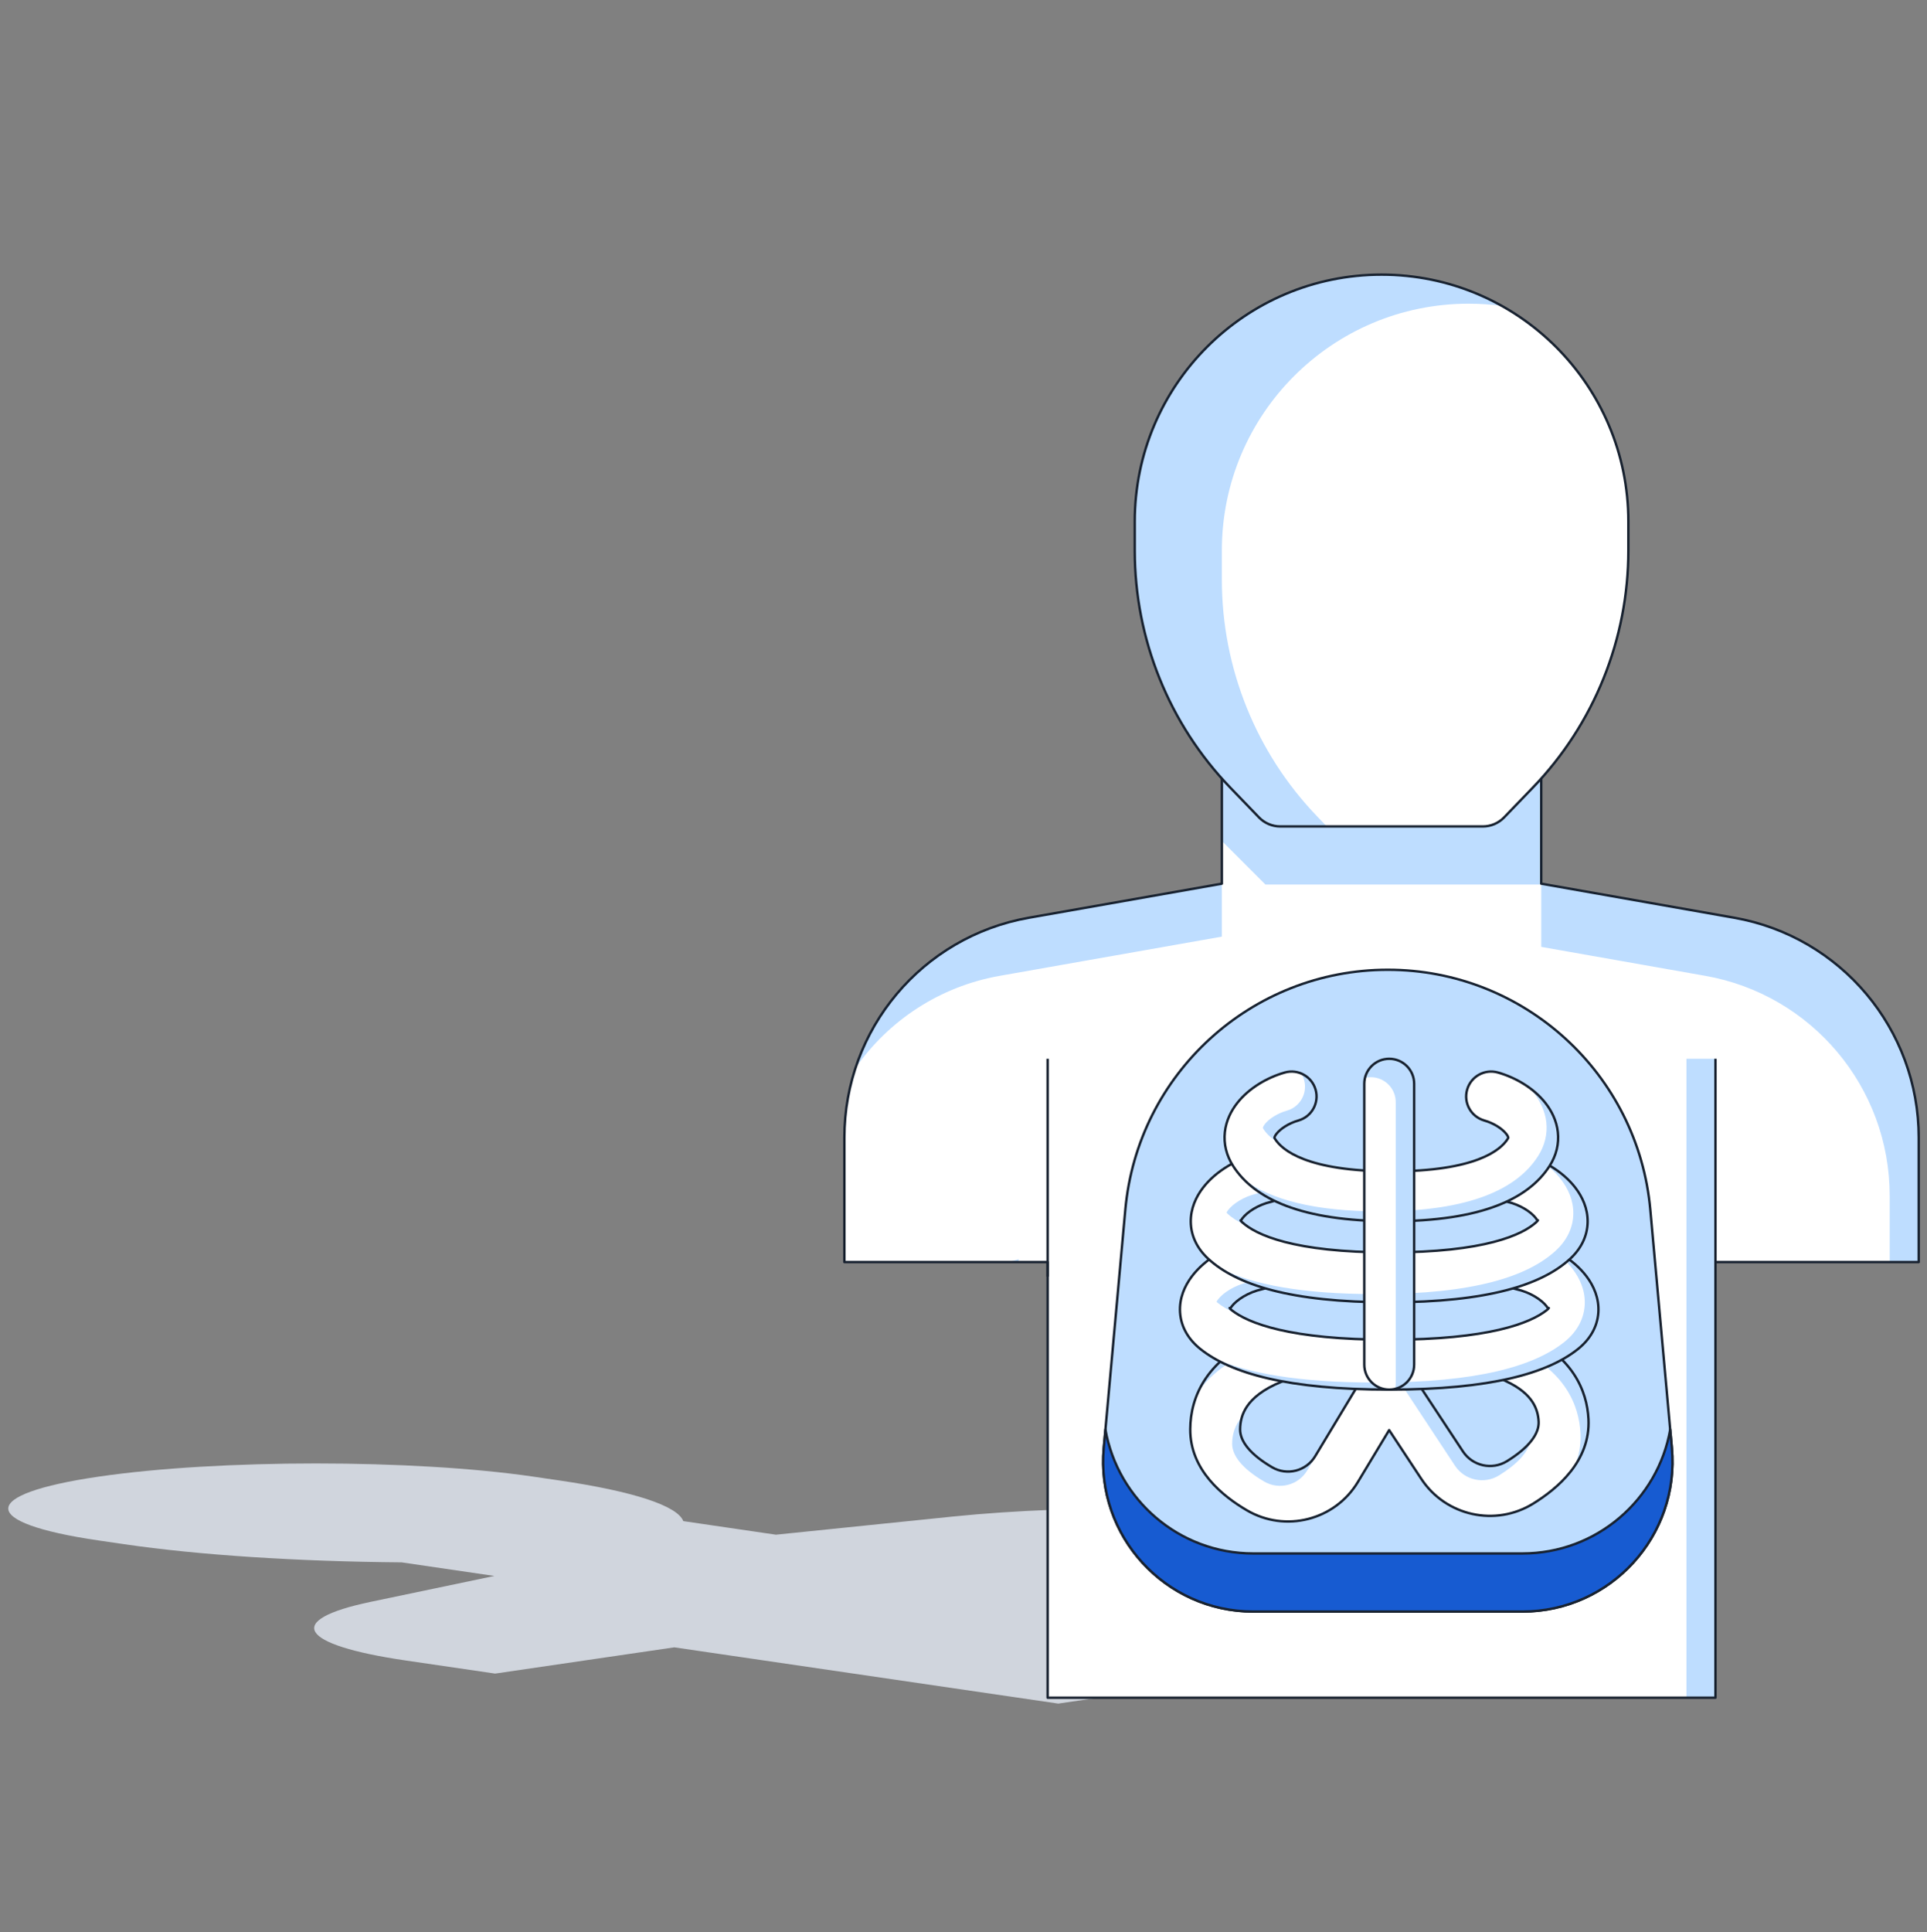 <svg width="400" height="401" viewBox="0 0 400 401" fill="none" xmlns="http://www.w3.org/2000/svg">
<rect x="0" y="0" width="400" height="401" fill="#808080" stroke="none"/>
<path d="M20.424 306.463C-4.518 310.117 -4.518 316.041 20.424 319.695L25.737 320.473C41.151 322.731 61.684 324.072 83.372 324.249L102.622 327.069L76.943 332.443C58.897 336.22 61.963 341.35 84.215 344.61L102.779 347.329L139.971 341.881L219.669 353.556L341.872 335.654L262.174 323.978L299.367 318.529L280.803 315.81C258.552 312.55 223.536 312.101 197.756 314.744L161.067 318.507L141.833 315.689C140.635 312.51 131.482 309.5 116.061 307.241L110.748 306.462C85.806 302.808 45.366 302.808 20.424 306.463Z" fill="#D0D5DD"/>
<path fill-rule="evenodd" clip-rule="evenodd" d="M253.628 135.355H319.928V183.397L359.991 190.467C382.138 194.376 398.283 213.62 398.283 236.109V261.928H356.092V352.337H217.464V261.928H175.273V236.109C175.273 213.62 191.418 194.376 213.565 190.467L253.628 183.397V135.355Z" fill="white"/>
<path d="M233.591 251.039C236.142 222.851 259.772 201.262 288.076 201.262C316.38 201.262 340.01 222.851 342.562 251.039L347.037 300.493C348.688 318.737 334.322 334.462 316.004 334.462H288.076H260.149C241.83 334.462 227.464 318.737 229.115 300.493L233.591 251.039Z" fill="#BEDDFF" stroke="#182230" stroke-width="0.5" stroke-linejoin="round"/>
<path fill-rule="evenodd" clip-rule="evenodd" d="M319.929 135.354H253.629V174.53L262.67 183.572H319.93V196.512L353.965 202.519C376.112 206.428 392.257 225.672 392.257 248.161V261.927H398.283V236.108C398.283 213.619 382.138 194.375 359.991 190.467L319.929 183.396V135.354ZM356.093 261.927V219.734H350.066L350.066 219.734V352.336H356.091V261.927H356.093ZM211.438 261.927V261.323L209.423 261.927H211.438ZM177.583 221.643C184.434 211.828 195.029 204.727 207.539 202.519L253.629 194.385V180.558L253.629 180.556V183.396L213.566 190.467C196.371 193.501 182.795 205.779 177.583 221.643Z" fill="#BEDDFF"/>
<path fill-rule="evenodd" clip-rule="evenodd" d="M229.46 296.697L229.117 300.493C227.465 318.737 241.832 334.462 260.15 334.462H288.077H316.005C334.323 334.462 348.689 318.737 347.038 300.493L346.695 296.697C344.135 311.181 331.48 322.404 316.005 322.404H288.077H260.15C244.675 322.404 232.02 311.181 229.46 296.697Z" fill="#175BD1"/>
<path d="M229.117 300.493L228.868 300.471L229.117 300.493ZM229.46 296.697L229.706 296.654C229.684 296.53 229.575 296.442 229.449 296.448C229.324 296.453 229.222 296.55 229.211 296.675L229.46 296.697ZM347.038 300.493L347.287 300.471V300.471L347.038 300.493ZM346.695 296.697L346.944 296.675C346.933 296.55 346.831 296.453 346.705 296.448C346.58 296.442 346.471 296.53 346.449 296.654L346.695 296.697ZM229.365 300.516L229.709 296.72L229.211 296.675L228.868 300.471L229.365 300.516ZM260.15 334.212C241.979 334.212 227.728 318.613 229.365 300.516L228.868 300.471C227.203 318.861 241.685 334.712 260.15 334.712V334.212ZM288.077 334.212H260.15V334.712H288.077V334.212ZM316.005 334.212H288.077V334.712H316.005V334.212ZM346.789 300.516C348.427 318.613 334.176 334.212 316.005 334.212V334.712C334.47 334.712 348.952 318.861 347.287 300.471L346.789 300.516ZM346.446 296.72L346.789 300.516L347.287 300.471L346.944 296.675L346.446 296.72ZM346.449 296.654C343.91 311.021 331.356 322.154 316.005 322.154V322.654C331.605 322.654 344.361 311.34 346.941 296.741L346.449 296.654ZM316.005 322.154H288.077V322.654H316.005V322.154ZM288.077 322.154H260.15V322.654H288.077V322.154ZM260.15 322.154C244.799 322.154 232.245 311.021 229.706 296.654L229.214 296.741C231.794 311.34 244.55 322.654 260.15 322.654V322.154Z" fill="#182230"/>
<path d="M217.464 219.737V264.941" stroke="#182230" stroke-width="0.5" stroke-linejoin="round"/>
<path d="M356.091 219.737V261.928" stroke="#182230" stroke-width="0.5" stroke-linejoin="round"/>
<path d="M319.928 135.355H320.178C320.178 135.217 320.066 135.105 319.928 135.105V135.355ZM253.628 135.355V135.105C253.49 135.105 253.378 135.217 253.378 135.355H253.628ZM319.928 183.397H319.678C319.678 183.518 319.765 183.622 319.885 183.643L319.928 183.397ZM359.991 190.467L360.034 190.221L359.991 190.467ZM398.283 261.928V262.178C398.421 262.178 398.533 262.066 398.533 261.928H398.283ZM356.092 261.928V261.678C355.954 261.678 355.842 261.79 355.842 261.928H356.092ZM356.092 352.337V352.587C356.23 352.587 356.342 352.475 356.342 352.337H356.092ZM217.464 352.337H217.214C217.214 352.475 217.326 352.587 217.464 352.587V352.337ZM217.464 261.928H217.714C217.714 261.79 217.602 261.678 217.464 261.678V261.928ZM175.273 261.928H175.023C175.023 262.066 175.135 262.178 175.273 262.178V261.928ZM213.565 190.467L213.609 190.713L213.565 190.467ZM253.628 183.397L253.671 183.643C253.791 183.622 253.878 183.518 253.878 183.397H253.628ZM319.928 135.105H253.628V135.605H319.928V135.105ZM320.178 183.397V135.355H319.678V183.397H320.178ZM319.885 183.643L359.947 190.713L360.034 190.221L319.972 183.15L319.885 183.643ZM359.947 190.713C381.975 194.601 398.033 213.741 398.033 236.109H398.533C398.533 213.498 382.301 194.151 360.034 190.221L359.947 190.713ZM398.033 236.109V261.928H398.533V236.109H398.033ZM398.283 261.678H356.092V262.178H398.283V261.678ZM356.342 352.337V261.928H355.842V352.337H356.342ZM217.464 352.587H356.092V352.087H217.464V352.587ZM217.214 261.928V352.337H217.714V261.928H217.214ZM217.464 261.678H175.273V262.178H217.464V261.678ZM175.523 261.928V236.109H175.023V261.928H175.523ZM175.523 236.109C175.523 213.741 191.581 194.601 213.609 190.713L213.522 190.221C191.255 194.151 175.023 213.498 175.023 236.109H175.523ZM213.609 190.713L253.671 183.643L253.585 183.15L213.522 190.221L213.609 190.713ZM253.378 135.355V183.397H253.878V135.355H253.378Z" fill="#182230"/>
<path d="M235.545 108.232C235.545 79.938 258.482 57.001 286.776 57C315.071 57 338.009 79.938 338.009 108.232V114.259C338.009 132.626 330.886 150.277 318.139 163.5L312.221 169.639C311.064 170.84 309.468 171.518 307.801 171.518L265.753 171.518C264.085 171.518 262.49 170.84 261.333 169.64L255.415 163.501C242.667 150.277 235.545 132.626 235.545 114.26V108.232Z" fill="white"/>
<path fill-rule="evenodd" clip-rule="evenodd" d="M286.777 57C258.482 57.001 235.545 79.938 235.545 108.232V114.26C235.545 132.626 242.668 150.277 255.415 163.501L261.333 169.64C262.49 170.84 264.086 171.518 265.753 171.518L275.416 171.518L273.497 169.527C260.75 156.304 253.628 138.653 253.628 120.286V114.259C253.628 85.965 276.565 63.027 304.859 63.027C307.194 63.027 309.493 63.183 311.745 63.486C304.358 59.355 295.842 57 286.777 57Z" fill="#BEDDFF"/>
<path d="M235.545 108.232C235.545 79.938 258.482 57.001 286.776 57V57C315.071 57 338.009 79.938 338.009 108.232V114.259V114.259C338.009 132.626 330.886 150.277 318.139 163.5L312.221 169.639C311.064 170.84 309.468 171.518 307.801 171.518L265.753 171.518C264.085 171.518 262.49 170.84 261.333 169.64L255.415 163.501C242.667 150.277 235.545 132.626 235.545 114.26V114.26V108.232Z" stroke="#182230" stroke-width="0.5" stroke-linejoin="round"/>
<path fill-rule="evenodd" clip-rule="evenodd" d="M329.729 294.513C330.17 303.257 323.216 308.991 318.264 312.05C310.406 316.905 300.112 314.634 295.027 306.923L288.352 296.802L281.853 307.583C277.074 315.51 266.809 318.123 258.822 313.443C253.872 310.543 247.013 305.126 247.068 296.584C247.089 293.314 247.894 289.538 250.372 285.945C252.845 282.358 256.719 279.337 262.235 277.119C264.888 276.052 267.903 277.338 268.969 279.99C270.036 282.643 268.75 285.658 266.098 286.725C262.058 288.349 259.987 290.239 258.896 291.822C257.809 293.398 257.432 295.048 257.422 296.651C257.406 299.119 259.506 301.844 264.056 304.51C267.153 306.324 271.133 305.311 272.986 302.237L283.721 284.428C284.639 282.906 286.273 281.961 288.05 281.925C289.827 281.889 291.498 282.767 292.476 284.251L303.67 301.223C305.673 304.259 309.727 305.154 312.822 303.242C317.448 300.384 319.515 297.536 319.388 295.035C319.317 293.626 318.947 292.213 318.057 290.879C317.172 289.553 315.572 288.004 312.567 286.629C309.967 285.439 308.824 282.367 310.014 279.768C311.204 277.168 314.276 276.025 316.876 277.214C321.351 279.263 324.561 281.972 326.669 285.132C328.773 288.285 329.581 291.585 329.729 294.513Z" fill="white"/>
<path fill-rule="evenodd" clip-rule="evenodd" d="M326.816 304.34C328.687 301.629 329.926 298.363 329.731 294.514C329.583 291.586 328.775 288.285 326.671 285.133C324.563 281.973 321.353 279.263 316.878 277.215C314.278 276.025 311.206 277.168 310.016 279.768C309.831 280.173 309.702 280.589 309.627 281.008C311.114 279.687 313.297 279.29 315.222 280.17C319.698 282.219 322.907 284.928 325.016 288.088C327.12 291.241 327.928 294.541 328.075 297.469C328.204 300.011 327.707 302.299 326.816 304.34ZM317.587 299.375C317.033 301.518 314.96 303.855 311.168 306.198C308.073 308.11 304.019 307.216 302.016 304.179L290.823 287.207C289.844 285.723 288.173 284.845 286.396 284.881C284.619 284.917 282.985 285.862 282.067 287.384L271.332 305.193C269.479 308.267 265.499 309.28 262.402 307.466C257.852 304.8 255.752 302.075 255.768 299.607C255.778 298.004 256.156 296.354 257.242 294.778C257.409 294.536 257.599 294.286 257.816 294.032C257.542 294.906 257.429 295.786 257.424 296.651C257.408 299.12 259.508 301.845 264.058 304.51C267.155 306.325 271.135 305.312 272.988 302.238L283.723 284.429C284.641 282.907 286.275 281.961 288.052 281.925C289.829 281.889 291.5 282.767 292.479 284.251L303.672 301.223C305.675 304.26 309.729 305.155 312.824 303.243C314.931 301.941 316.507 300.641 317.587 299.375ZM267.609 285.793C269.196 284.382 269.809 282.075 268.972 279.991C267.905 277.338 264.89 276.053 262.237 277.119C256.721 279.337 252.847 282.359 250.374 285.945C249.69 286.937 249.134 287.942 248.687 288.947C248.697 288.931 248.708 288.916 248.718 288.901C251.191 285.314 255.066 282.293 260.581 280.075C263.234 279.008 266.249 280.294 267.316 282.946C267.693 283.884 267.776 284.867 267.609 285.793Z" fill="#BEDDFF"/>
<path fill-rule="evenodd" clip-rule="evenodd" d="M329.729 294.513C330.17 303.257 323.216 308.991 318.264 312.05C310.406 316.905 300.112 314.634 295.027 306.923L288.352 296.802L281.853 307.583C277.074 315.51 266.809 318.123 258.822 313.443C253.872 310.543 247.013 305.126 247.068 296.584C247.089 293.314 247.894 289.538 250.372 285.945C252.845 282.358 256.719 279.337 262.235 277.119C264.888 276.052 267.903 277.338 268.969 279.99C270.036 282.643 268.75 285.658 266.098 286.725C262.058 288.349 259.987 290.239 258.896 291.822C257.809 293.398 257.432 295.048 257.422 296.651C257.406 299.119 259.506 301.844 264.056 304.51C267.153 306.324 271.133 305.311 272.986 302.237L283.721 284.428C284.639 282.906 286.273 281.961 288.05 281.925C289.827 281.889 291.498 282.767 292.476 284.251L303.67 301.223C305.673 304.259 309.727 305.154 312.822 303.242C317.448 300.384 319.515 297.536 319.388 295.035C319.317 293.626 318.947 292.213 318.057 290.879C317.172 289.553 315.572 288.004 312.567 286.629C309.967 285.439 308.824 282.367 310.014 279.768C311.204 277.168 314.276 276.025 316.876 277.214C321.351 279.263 324.561 281.972 326.669 285.132C328.773 288.285 329.581 291.585 329.729 294.513Z" stroke="#182230" stroke-width="0.5" stroke-linecap="round" stroke-linejoin="round"/>
<path fill-rule="evenodd" clip-rule="evenodd" d="M255.356 271.628C255.421 271.696 255.516 271.783 255.65 271.89C259.073 274.609 267.751 278.037 288.366 278.037C308.982 278.037 317.66 274.609 321.083 271.89C321.217 271.783 321.311 271.696 321.377 271.628C321.323 271.516 321.229 271.354 321.069 271.141C320.042 269.777 317.609 268.178 314.774 267.568C311.979 266.966 310.2 264.213 310.802 261.418C311.403 258.622 314.157 256.844 316.952 257.446C321.701 258.467 326.525 261.174 329.341 264.914C330.783 266.83 331.967 269.399 331.78 272.365C331.583 275.475 329.938 278.078 327.523 279.997C321.224 285 309.498 288.391 288.366 288.391C267.235 288.391 255.509 285 249.21 279.997C246.794 278.078 245.15 275.475 244.953 272.365C244.765 269.399 245.95 266.83 247.392 264.914C250.208 261.174 255.032 258.467 259.781 257.446C262.576 256.844 265.33 258.622 265.931 261.418C266.533 264.213 264.754 266.966 261.959 267.568C259.124 268.178 256.691 269.777 255.664 271.141C255.504 271.354 255.41 271.516 255.356 271.628ZM255.223 271.46C255.225 271.46 255.232 271.471 255.241 271.492C255.227 271.471 255.222 271.461 255.223 271.46ZM321.509 271.46C321.511 271.461 321.506 271.471 321.492 271.492C321.501 271.471 321.508 271.46 321.509 271.46Z" fill="white"/>
<path fill-rule="evenodd" clip-rule="evenodd" d="M252.821 270.429C252.686 270.322 252.592 270.235 252.526 270.168C252.581 270.055 252.674 269.893 252.835 269.68C253.862 268.316 256.295 266.717 259.129 266.107C261.925 265.505 263.703 262.752 263.102 259.957C262.885 258.951 262.39 258.077 261.715 257.398C263.75 257.735 265.47 259.279 265.93 261.418C266.532 264.213 264.753 266.966 261.958 267.568C259.123 268.178 256.69 269.777 255.663 271.141C255.503 271.354 255.409 271.516 255.355 271.628C255.42 271.696 255.515 271.783 255.649 271.89C255.953 272.131 256.298 272.378 256.689 272.628C254.963 271.896 253.713 271.138 252.821 270.429ZM316.477 268.065C315.331 267.269 313.837 266.554 312.197 266.164C312.878 266.848 313.759 267.35 314.773 267.568C315.361 267.694 315.932 267.864 316.477 268.065ZM321.276 258.84C323.332 260.089 325.154 261.651 326.511 263.453C327.953 265.369 329.138 267.939 328.95 270.904C328.753 274.015 327.109 276.617 324.693 278.536C318.395 283.539 306.668 286.93 285.537 286.93C269.458 286.93 258.825 284.967 251.884 281.825C258.643 285.808 269.922 288.391 288.365 288.391C309.497 288.391 321.223 285 327.522 279.997C329.937 278.078 331.582 275.476 331.779 272.365C331.966 269.399 330.782 266.83 329.339 264.914C327.386 262.32 324.467 260.223 321.276 258.84ZM252.394 270C252.395 270 252.402 270.01 252.411 270.031C252.397 270.01 252.393 270 252.394 270ZM255.222 271.461C255.224 271.461 255.231 271.471 255.24 271.492C255.226 271.471 255.221 271.461 255.222 271.461Z" fill="#BEDDFF"/>
<path fill-rule="evenodd" clip-rule="evenodd" d="M255.356 271.628C255.421 271.696 255.516 271.783 255.65 271.89C259.073 274.609 267.751 278.037 288.366 278.037C308.982 278.037 317.66 274.609 321.083 271.89C321.217 271.783 321.311 271.696 321.377 271.628C321.323 271.516 321.229 271.354 321.069 271.141C320.042 269.777 317.609 268.178 314.774 267.568C311.979 266.966 310.2 264.213 310.802 261.418C311.403 258.622 314.157 256.844 316.952 257.446C321.701 258.467 326.525 261.174 329.341 264.914C330.783 266.83 331.967 269.399 331.78 272.365C331.583 275.475 329.938 278.078 327.523 279.997C321.224 285 309.498 288.391 288.366 288.391C267.235 288.391 255.509 285 249.21 279.997C246.794 278.078 245.15 275.475 244.953 272.365C244.765 269.399 245.95 266.83 247.392 264.914C250.208 261.174 255.032 258.467 259.781 257.446C262.576 256.844 265.33 258.622 265.931 261.418C266.533 264.213 264.754 266.966 261.959 267.568C259.124 268.178 256.691 269.777 255.664 271.141C255.504 271.354 255.41 271.516 255.356 271.628ZM255.223 271.46C255.225 271.46 255.232 271.471 255.241 271.492C255.227 271.471 255.222 271.461 255.223 271.46ZM321.509 271.46C321.511 271.461 321.506 271.471 321.492 271.492C321.501 271.471 321.508 271.46 321.509 271.46Z" stroke="#182230" stroke-width="0.5" stroke-linecap="round" stroke-linejoin="round"/>
<path fill-rule="evenodd" clip-rule="evenodd" d="M257.575 253.378C257.624 253.438 257.699 253.52 257.811 253.624C260.663 256.257 268.461 259.919 288.367 259.919C308.273 259.919 316.071 256.257 318.922 253.624C319.035 253.52 319.11 253.438 319.159 253.378C319.11 253.263 319.01 253.076 318.811 252.817C317.819 251.522 315.551 250.037 312.929 249.434C310.142 248.793 308.403 246.014 309.044 243.228C309.685 240.442 312.463 238.702 315.25 239.343C319.712 240.37 324.286 242.938 327.031 246.521C328.438 248.358 329.602 250.792 329.556 253.622C329.508 256.59 328.142 259.203 325.947 261.23C320.088 266.64 308.853 270.273 288.367 270.273C267.881 270.273 256.645 266.64 250.787 261.23C248.591 259.203 247.226 256.59 247.178 253.622C247.132 250.792 248.296 248.358 249.703 246.521C252.447 242.938 257.022 240.37 261.484 239.343C264.27 238.702 267.049 240.442 267.69 243.228C268.331 246.014 266.591 248.793 263.805 249.434C261.183 250.037 258.914 251.522 257.922 252.817C257.724 253.076 257.624 253.263 257.575 253.378ZM257.489 253.25C257.49 253.25 257.496 253.26 257.502 253.278C257.491 253.26 257.488 253.25 257.489 253.25ZM319.245 253.25C319.246 253.25 319.242 253.26 319.231 253.278C319.238 253.26 319.243 253.25 319.245 253.25Z" fill="white"/>
<path fill-rule="evenodd" clip-rule="evenodd" d="M254.839 251.92C254.727 251.817 254.652 251.735 254.603 251.675C254.652 251.56 254.752 251.373 254.95 251.114C255.942 249.819 258.211 248.333 260.833 247.73C263.619 247.089 265.358 244.311 264.718 241.524C264.521 240.669 264.123 239.913 263.585 239.293C265.551 239.658 267.211 241.152 267.688 243.225C268.329 246.011 266.59 248.789 263.803 249.43C261.181 250.033 258.913 251.519 257.921 252.814C257.722 253.073 257.623 253.26 257.573 253.375C257.622 253.435 257.698 253.517 257.81 253.621C258.054 253.846 258.335 254.08 258.657 254.318C256.87 253.508 255.653 252.672 254.839 251.92ZM314.705 249.988C313.576 249.083 311.969 248.233 310.183 247.785C310.876 248.582 311.819 249.175 312.927 249.43C313.543 249.572 314.14 249.762 314.705 249.988ZM319.916 240.973C321.514 242.062 322.939 243.355 324.059 244.818C325.466 246.655 326.63 249.088 326.584 251.918C326.536 254.887 325.17 257.499 322.975 259.527C317.116 264.937 305.881 268.569 285.395 268.569C270.161 268.569 260.042 266.561 253.446 263.306C259.828 267.547 270.631 270.27 288.365 270.27C308.851 270.27 320.087 266.637 325.945 261.227C328.141 259.199 329.507 256.587 329.555 253.618C329.6 250.788 328.436 248.355 327.03 246.518C325.251 244.196 322.704 242.3 319.916 240.973ZM254.517 251.547C254.518 251.547 254.524 251.556 254.53 251.575C254.519 251.556 254.516 251.547 254.517 251.547ZM257.488 253.247C257.489 253.247 257.494 253.256 257.501 253.275C257.49 253.256 257.486 253.247 257.488 253.247Z" fill="#BEDDFF"/>
<path fill-rule="evenodd" clip-rule="evenodd" d="M257.575 253.378C257.624 253.438 257.699 253.52 257.811 253.624C260.663 256.257 268.461 259.919 288.367 259.919C308.273 259.919 316.071 256.257 318.922 253.624C319.035 253.52 319.11 253.438 319.159 253.378C319.11 253.263 319.01 253.076 318.811 252.817C317.819 251.522 315.551 250.037 312.929 249.434C310.142 248.793 308.403 246.014 309.044 243.228C309.685 240.442 312.463 238.702 315.25 239.343C319.712 240.37 324.286 242.938 327.031 246.521C328.438 248.358 329.602 250.792 329.556 253.622C329.508 256.59 328.142 259.203 325.947 261.23C320.088 266.64 308.853 270.273 288.367 270.273C267.881 270.273 256.645 266.64 250.787 261.23C248.591 259.203 247.226 256.59 247.178 253.622C247.132 250.792 248.296 248.358 249.703 246.521C252.447 242.938 257.022 240.37 261.484 239.343C264.27 238.702 267.049 240.442 267.69 243.228C268.331 246.014 266.591 248.793 263.805 249.434C261.183 250.037 258.914 251.522 257.922 252.817C257.724 253.076 257.624 253.263 257.575 253.378ZM257.489 253.25C257.49 253.25 257.496 253.26 257.502 253.278C257.491 253.26 257.488 253.25 257.489 253.25ZM319.245 253.25C319.246 253.25 319.242 253.26 319.231 253.278C319.238 253.26 319.243 253.25 319.245 253.25Z" stroke="#182230" stroke-width="0.5" stroke-linecap="round" stroke-linejoin="round"/>
<path fill-rule="evenodd" clip-rule="evenodd" d="M264.546 236.113C264.55 236.131 264.576 236.227 264.69 236.405C266.133 238.657 271.218 243.094 288.813 243.094C306.407 243.094 311.493 238.657 312.936 236.405C313.05 236.227 313.075 236.131 313.079 236.113C313.083 236.099 313.082 236.098 313.082 236.09L313.081 236.088C313.078 236.061 313.037 235.795 312.661 235.315C311.846 234.275 310.138 233.124 308.098 232.541C305.349 231.756 303.757 228.891 304.543 226.142C305.328 223.392 308.193 221.801 310.943 222.586C314.589 223.628 318.363 225.804 320.812 228.931C322.068 230.534 323.103 232.56 323.37 234.928C323.646 237.374 323.055 239.804 321.653 241.991C317.285 248.808 307.494 253.448 288.813 253.448C270.132 253.448 260.34 248.808 255.972 241.991C254.571 239.804 253.98 237.374 254.256 234.928C254.523 232.56 255.558 230.534 256.814 228.931C259.262 225.804 263.037 223.628 266.683 222.586C269.432 221.801 272.297 223.392 273.083 226.142C273.868 228.891 272.276 231.756 269.527 232.541C267.487 233.124 265.779 234.275 264.965 235.315C264.589 235.795 264.547 236.061 264.544 236.088L264.544 236.09C264.543 236.098 264.543 236.099 264.546 236.113Z" fill="white"/>
<path fill-rule="evenodd" clip-rule="evenodd" d="M262.295 234.364C262.182 234.186 262.156 234.09 262.152 234.072C262.149 234.058 262.149 234.055 262.15 234.047C262.153 234.02 262.195 233.754 262.57 233.274C263.385 232.234 265.093 231.083 267.133 230.5C269.882 229.715 271.474 226.85 270.689 224.101C270.554 223.627 270.357 223.189 270.11 222.79C271.506 223.378 272.634 224.571 273.082 226.141C273.868 228.89 272.276 231.756 269.527 232.541C267.487 233.124 265.779 234.275 264.964 235.315C264.588 235.794 264.547 236.061 264.543 236.088L264.543 236.089C264.542 236.097 264.542 236.099 264.546 236.113C264.55 236.13 264.575 236.227 264.689 236.404C264.808 236.59 264.952 236.79 265.125 237.002C263.605 236.043 262.761 235.09 262.295 234.364ZM317.326 225.644C317.713 226.041 318.078 226.456 318.418 226.89C319.674 228.493 320.709 230.519 320.976 232.887C321.252 235.333 320.66 237.763 319.259 239.95C314.891 246.767 305.099 251.407 286.419 251.407C272.747 251.407 263.837 248.922 258.329 244.917C263.494 250.101 272.948 253.448 288.812 253.448C307.493 253.448 317.284 248.807 321.653 241.991C323.054 239.804 323.645 237.374 323.369 234.927C323.102 232.56 322.067 230.533 320.811 228.93C319.831 227.679 318.638 226.579 317.326 225.644Z" fill="#BEDDFF"/>
<path fill-rule="evenodd" clip-rule="evenodd" d="M264.546 236.113C264.55 236.131 264.576 236.227 264.69 236.405C266.133 238.657 271.218 243.094 288.813 243.094C306.407 243.094 311.493 238.657 312.936 236.405C313.05 236.227 313.075 236.131 313.079 236.113C313.083 236.099 313.082 236.098 313.082 236.09L313.081 236.088C313.078 236.061 313.037 235.795 312.661 235.315C311.846 234.275 310.138 233.124 308.098 232.541C305.349 231.756 303.757 228.891 304.543 226.142C305.328 223.392 308.193 221.801 310.943 222.586C314.589 223.628 318.363 225.804 320.812 228.931C322.068 230.534 323.103 232.56 323.37 234.928C323.646 237.374 323.055 239.804 321.653 241.991C317.285 248.808 307.494 253.448 288.813 253.448C270.132 253.448 260.34 248.808 255.972 241.991C254.571 239.804 253.98 237.374 254.256 234.928C254.523 232.56 255.558 230.534 256.814 228.931C259.262 225.804 263.037 223.628 266.683 222.586C269.432 221.801 272.297 223.392 273.083 226.142C273.868 228.891 272.276 231.756 269.527 232.541C267.487 233.124 265.779 234.275 264.965 235.315C264.589 235.795 264.547 236.061 264.544 236.088L264.544 236.09C264.543 236.098 264.543 236.099 264.546 236.113Z" stroke="#182230" stroke-width="0.5" stroke-linecap="round" stroke-linejoin="round"/>
<path fill-rule="evenodd" clip-rule="evenodd" d="M288.367 219.736C291.226 219.736 293.544 222.054 293.544 224.913V283.215C293.544 286.074 291.226 288.392 288.367 288.392C285.508 288.392 283.19 286.074 283.19 283.215V224.913C283.19 222.054 285.508 219.736 288.367 219.736Z" fill="white"/>
<path fill-rule="evenodd" clip-rule="evenodd" d="M293.543 224.913C293.543 222.054 291.225 219.736 288.366 219.736C285.925 219.736 283.879 221.426 283.333 223.699C283.721 223.606 284.127 223.557 284.544 223.557C287.403 223.557 289.721 225.874 289.721 228.734V287.035C289.721 287.454 289.671 287.86 289.578 288.249C291.853 287.704 293.543 285.657 293.543 283.215V224.913Z" fill="#BEDDFF"/>
<path fill-rule="evenodd" clip-rule="evenodd" d="M288.367 219.736C291.226 219.736 293.544 222.054 293.544 224.913V283.215C293.544 286.074 291.226 288.392 288.367 288.392C285.508 288.392 283.19 286.074 283.19 283.215V224.913C283.19 222.054 285.508 219.736 288.367 219.736Z" stroke="#182230" stroke-width="0.5" stroke-linecap="round" stroke-linejoin="round"/>
</svg>
